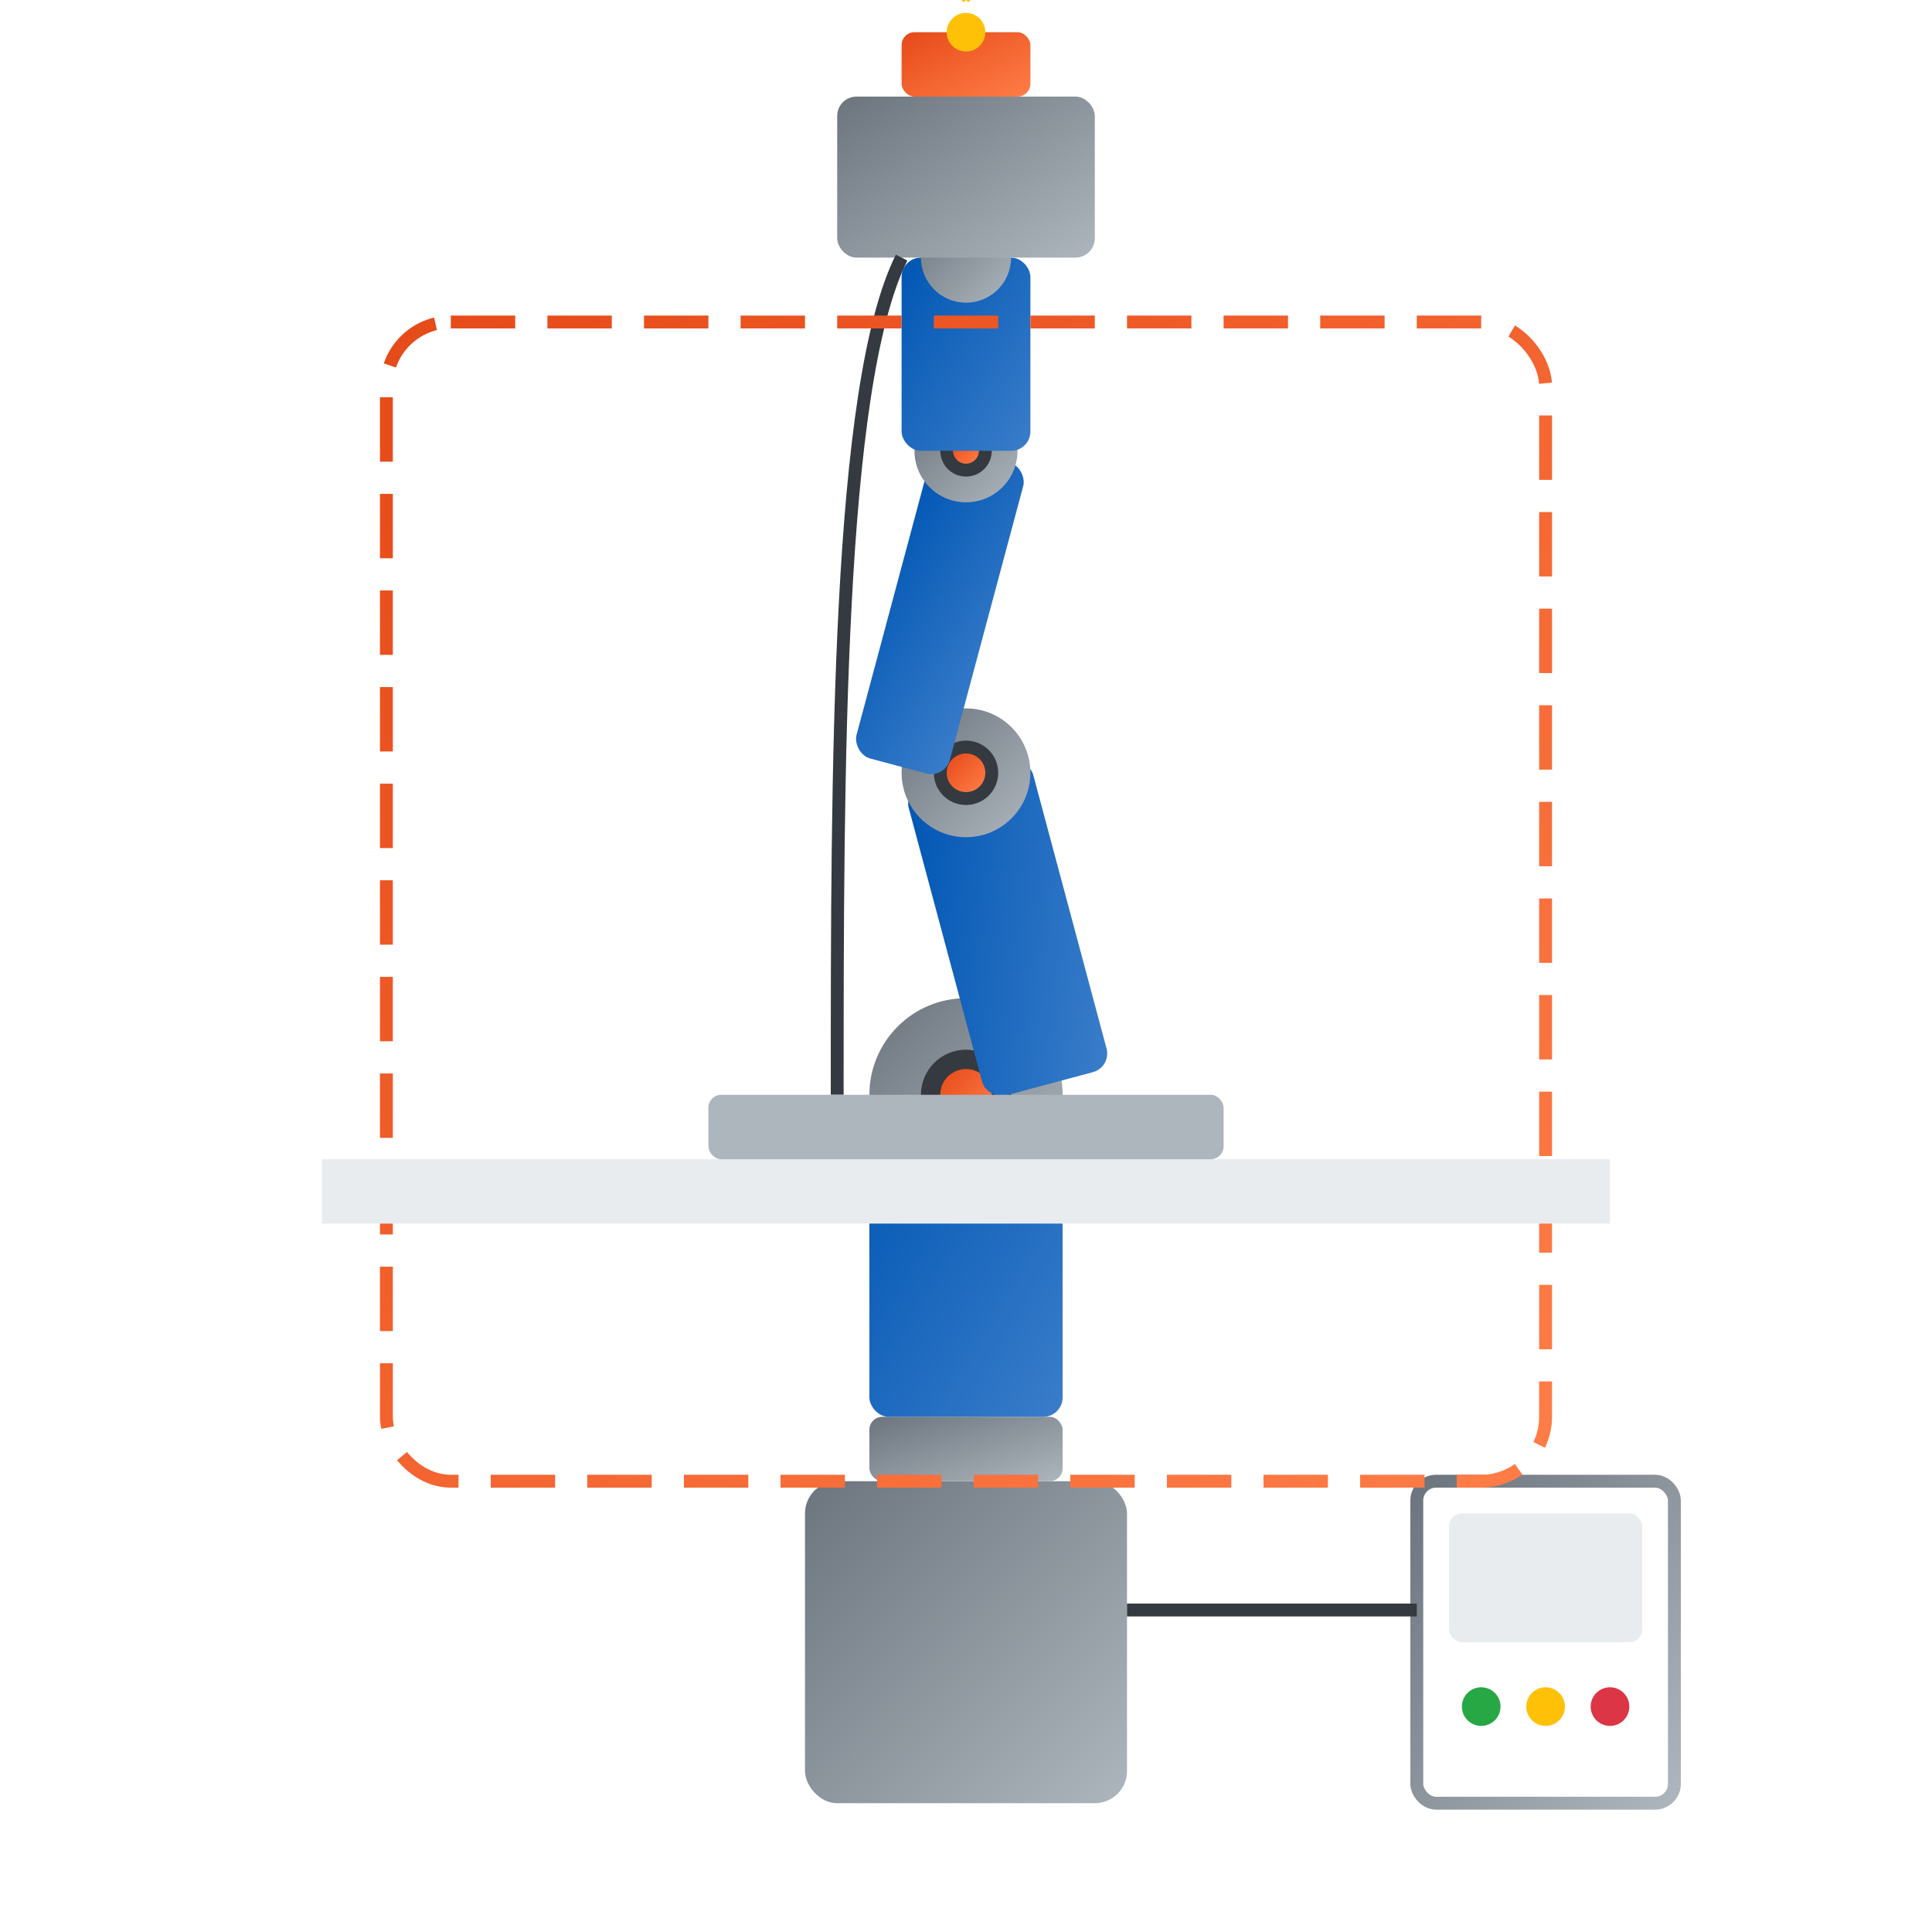 <svg xmlns="http://www.w3.org/2000/svg" viewBox="0 0 300 300">
  <defs>
    <linearGradient id="robot2-gradient-blue" x1="0%" y1="0%" x2="100%" y2="100%">
      <stop offset="0%" stop-color="#0056b3" />
      <stop offset="100%" stop-color="#3a7dca" />
    </linearGradient>
    <linearGradient id="robot2-gradient-orange" x1="0%" y1="0%" x2="100%" y2="100%">
      <stop offset="0%" stop-color="#e64a19" />
      <stop offset="100%" stop-color="#ff7d47" />
    </linearGradient>
    <linearGradient id="robot2-gradient-gray" x1="0%" y1="0%" x2="100%" y2="100%">
      <stop offset="0%" stop-color="#6c757d" />
      <stop offset="100%" stop-color="#adb5bd" />
    </linearGradient>
    <filter id="robot2-shadow" x="-10%" y="-10%" width="120%" height="120%">
      <feDropShadow dx="3" dy="3" stdDeviation="5" flood-opacity="0.2" />
    </filter>
  </defs>

  <!-- Industrial Articulated Robot -->
  
  <!-- Base -->
  <rect x="125" y="230" width="50" height="50" rx="5" fill="url(#robot2-gradient-gray)" filter="url(#robot2-shadow)" />
  <rect x="135" y="220" width="30" height="10" rx="2" fill="url(#robot2-gradient-gray)" />
  
  <!-- Main Pedestal -->
  <rect x="135" y="170" width="30" height="50" rx="3" fill="url(#robot2-gradient-blue)" filter="url(#robot2-shadow)" />
  <circle cx="150" cy="170" r="15" fill="url(#robot2-gradient-gray)" />
  
  <!-- Main Rotating Joint -->
  <circle cx="150" cy="170" r="7" fill="#343a40" />
  <circle cx="150" cy="170" r="4" fill="url(#robot2-gradient-orange)" />
  
  <!-- First Arm Segment -->
  <rect x="140" y="120" width="20" height="50" rx="3" fill="url(#robot2-gradient-blue)" transform="rotate(-15, 150, 120)" filter="url(#robot2-shadow)" />
  <circle cx="150" cy="120" r="10" fill="url(#robot2-gradient-gray)" />
  
  <!-- Second Elbow Joint -->
  <circle cx="150" cy="120" r="5" fill="#343a40" />
  <circle cx="150" cy="120" r="3" fill="url(#robot2-gradient-orange)" />
  
  <!-- Second Arm Segment -->
  <rect x="145" y="70" width="15" height="50" rx="3" fill="url(#robot2-gradient-blue)" transform="rotate(15, 150, 70)" filter="url(#robot2-shadow)" />
  <circle cx="150" cy="70" r="8" fill="url(#robot2-gradient-gray)" />
  
  <!-- Wrist Joint -->
  <circle cx="150" cy="70" r="4" fill="#343a40" />
  <circle cx="150" cy="70" r="2" fill="url(#robot2-gradient-orange)" />
  
  <!-- Third Arm Segment (Wrist) -->
  <rect x="140" y="40" width="20" height="30" rx="3" fill="url(#robot2-gradient-blue)" filter="url(#robot2-shadow)" />
  <circle cx="150" cy="40" r="7" fill="url(#robot2-gradient-gray)" />
  
  <!-- End Effector (Tool) -->
  <rect x="130" y="15" width="40" height="25" rx="3" fill="url(#robot2-gradient-gray)" filter="url(#robot2-shadow)" />
  <rect x="140" y="5" width="20" height="10" rx="2" fill="url(#robot2-gradient-orange)" />
  
  <!-- Welding Spark Representation -->
  <circle cx="150" cy="5" r="3" fill="#ffc107" filter="url(#robot2-shadow)" />
  <line x1="150" y1="0" x2="155" y2="-5" stroke="#ffc107" stroke-width="1" />
  <line x1="150" y1="0" x2="145" y2="-5" stroke="#ffc107" stroke-width="1" />
  <line x1="150" y1="0" x2="150" y2="-7" stroke="#ffc107" stroke-width="1" />
  
  <!-- Cable/Utilities -->
  <path d="M140,40 C130,60 130,120 130,170" fill="none" stroke="#343a40" stroke-width="2" />
  
  <!-- Control Panel -->
  <rect x="220" y="230" width="40" height="50" rx="3" fill="white" stroke="url(#robot2-gradient-gray)" stroke-width="2" filter="url(#robot2-shadow)" />
  <rect x="225" y="235" width="30" height="20" rx="2" fill="#e9ecef" />
  <circle cx="230" cy="265" r="3" fill="#28a745" />
  <circle cx="240" cy="265" r="3" fill="#ffc107" />
  <circle cx="250" cy="265" r="3" fill="#dc3545" />
  
  <!-- Connecting Cable to Control Panel -->
  <path d="M175,250 Q200,250 220,250" fill="none" stroke="#343a40" stroke-width="2" />
  
  <!-- Safety Fence Indication -->
  <rect x="60" y="50" width="180" height="180" rx="10" fill="none" stroke="url(#robot2-gradient-orange)" stroke-width="2" stroke-dasharray="10,5" />
  
  <!-- Assembly Line Indication -->
  <rect x="50" y="180" width="200" height="10" fill="#e9ecef" />
  
  <!-- Work Piece -->
  <rect x="110" y="170" width="80" height="10" rx="2" fill="#adb5bd" filter="url(#robot2-shadow)" />
</svg>
